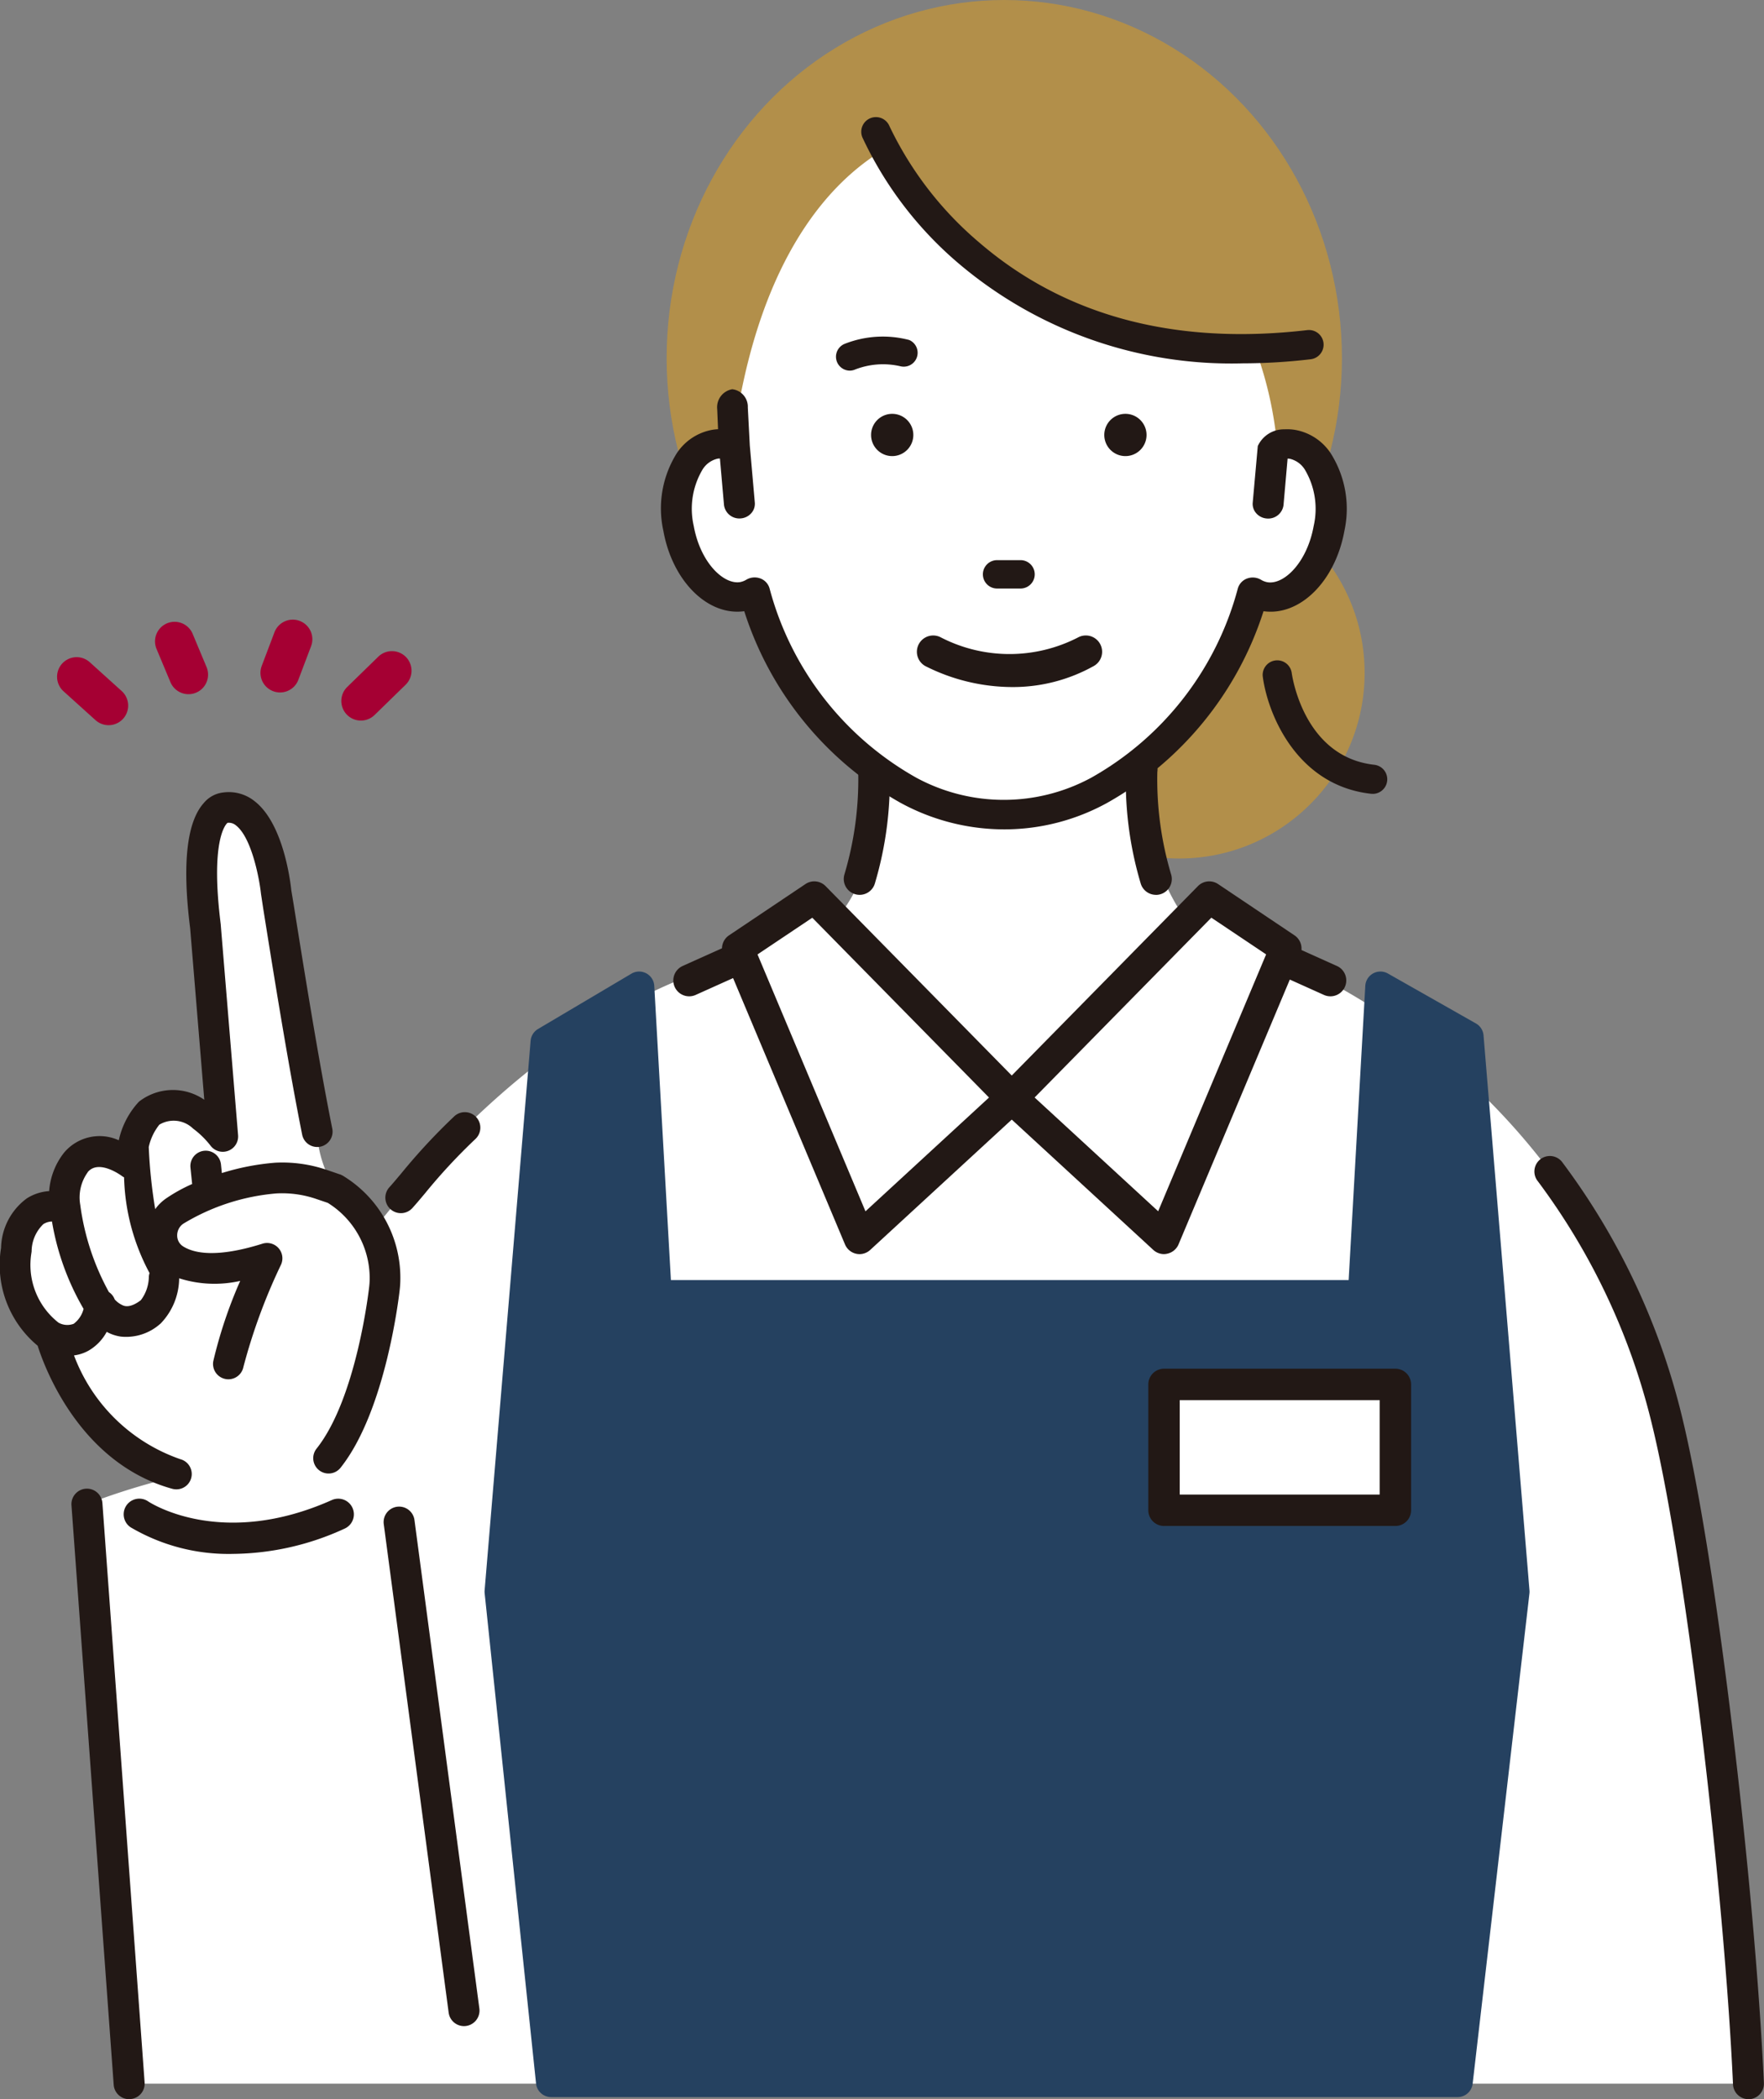<svg xmlns="http://www.w3.org/2000/svg" width="76.161" height="90.609" viewBox="0 0 76.161 90.609">
  <rect x="0" y="0" width="76.161" height="90.609" fill="#808080" stroke="none"/>
  <g id="bnr_biz_ilst" transform="translate(-1812.908 -1192.569)">
    <circle id="楕円形_446" data-name="楕円形 446" cx="8.011" cy="8.011" r="8.011" transform="translate(1855.804 1213.604)" fill="#b28f4a"/>
    <path id="パス_42012" data-name="パス 42012" d="M1911.187,1459.727a29.165,29.165,0,0,0-14.849-18.717q-.648-.332-1.338-.661a7.063,7.063,0,0,1-1,.767c-6.918-2.357-5.429-12.976-5.429-12.976h-11.566s2.576,10.428-5.386,12.847a6.507,6.507,0,0,1-.806-.638c-13.557,3.932-21.847,21.788-21.847,21.788a30.589,30.589,0,0,0-5.906,1.606l1.823,25.013H1914.8C1914.421,1480.307,1912.687,1465.55,1911.187,1459.727Z" transform="translate(-26.403 -206.248)" fill="#fff"/>
    <ellipse id="楕円形_447" data-name="楕円形 447" cx="14.578" cy="15.458" rx="14.578" ry="15.458" transform="translate(1841.69 1192.569)" fill="#b28f4a"/>
    <path id="パス_42013" data-name="パス 42013" d="M2073.181,1249.628a1.519,1.519,0,0,0-.841.111c-1.019-9.861-9.788-13.921-13.3-13.671-1.958-.2-7.9,1.451-9.877,11.745l-.457,2.357a1.518,1.518,0,0,0-.841-.111c-1.217.206-1.65,1.291-1.606,3.005.052,1.991,1.587,3.39,2.8,3.185a1.46,1.46,0,0,0,.535-.212c.39,1.624,3.748,9.017,10.48,10.139a12.779,12.779,0,0,0,11.366-10.139,1.464,1.464,0,0,0,.535.212c1.218.2,2.473-1.221,2.8-3.185S2074.4,1249.834,2073.181,1249.628Z" transform="translate(-204.302 -38.072)" fill="#fff"/>
    <path id="パス_42014" data-name="パス 42014" d="M2116.726,1226.032s3.448,9.335,16.99,9.579C2133.716,1235.611,2135.738,1218.982,2116.726,1226.032Z" transform="translate(-265.999 -27.773)" fill="#b28f4a"/>
    <path id="パス_42015" data-name="パス 42015" d="M2128.1,1243.824a18.2,18.2,0,0,1-12.243-4.3,16.029,16.029,0,0,1-4.172-5.457.633.633,0,0,1,1.172-.479,15.075,15.075,0,0,0,3.874,5.019c3.692,3.175,8.457,4.447,14.162,3.782a.633.633,0,1,1,.147,1.258A25.364,25.364,0,0,1,2128.1,1243.824Z" transform="translate(-261.545 -35.571)" fill="#221815"/>
    <path id="パス_42016" data-name="パス 42016" d="M2196.845,1336.074a.912.912,0,1,0,.912.912A.912.912,0,0,0,2196.845,1336.074Z" transform="translate(-335.347 -125.642)" fill="#221815"/>
    <path id="パス_42017" data-name="パス 42017" d="M2116.863,1336.986a.912.912,0,1,0-.912.912A.912.912,0,0,0,2116.863,1336.986Z" transform="translate(-264.522 -125.642)" fill="#221815"/>
    <path id="パス_42018" data-name="パス 42018" d="M2103.4,1310.789a.6.6,0,0,1-.2-1.162,4.485,4.485,0,0,1,2.77-.161.6.6,0,0,1-.381,1.134,3.319,3.319,0,0,0-1.987.154A.592.592,0,0,1,2103.4,1310.789Z" transform="translate(-253.808 -102.222)" fill="#221815"/>
    <path id="パス_42019" data-name="パス 42019" d="M2071.1,1330.312a2.33,2.33,0,0,0-1.542-1,2.115,2.115,0,0,0-.443-.022,1.244,1.244,0,0,0-1.155.722l-.219,2.445a.61.61,0,0,0,.145.449.673.673,0,0,0,.465.234.665.665,0,0,0,.72-.578l.176-2.008a.6.6,0,0,1,.093.007,1.043,1.043,0,0,1,.649.464,3.313,3.313,0,0,1,.384,2.438c-.283,1.571-1.276,2.542-1.992,2.428a.816.816,0,0,1-.285-.109.705.705,0,0,0-.6-.051.646.646,0,0,0-.4.438,13.284,13.284,0,0,1-6.334,8.163,7.935,7.935,0,0,1-7.538,0,13.277,13.277,0,0,1-6.341-8.167.645.645,0,0,0-.4-.438.707.707,0,0,0-.6.051.8.8,0,0,1-.282.108c-.717.107-1.712-.858-1.994-2.427a3.314,3.314,0,0,1,.384-2.439,1.039,1.039,0,0,1,.647-.463.626.626,0,0,1,.1-.007l.176,2.008a.667.667,0,0,0,.719.578.674.674,0,0,0,.466-.234.608.608,0,0,0,.145-.449l-.216-2.461-.086-1.646a.76.76,0,0,0-.672-.786.787.787,0,0,0-.65.853l.037.872a2.215,2.215,0,0,0-.233.024,2.327,2.327,0,0,0-1.54,1,4.479,4.479,0,0,0-.588,3.363c.39,2.173,1.92,3.686,3.492,3.469a14.557,14.557,0,0,0,6.742,8.268,9.362,9.362,0,0,0,4.505,1.149,9.208,9.208,0,0,0,4.414-1.139,14.585,14.585,0,0,0,6.759-8.278c1.571.222,3.1-1.295,3.492-3.469A4.48,4.48,0,0,0,2071.1,1330.312Z" transform="translate(-200.747 -118.19)" fill="#221815"/>
    <path id="パス_42020" data-name="パス 42020" d="M2154.437,1388.028h1.013a.612.612,0,0,0,0-1.225h-1.013a.612.612,0,0,0,0,1.225Z" transform="translate(-298.48 -170.056)" fill="#221815"/>
    <path id="パス_42021" data-name="パス 42021" d="M2135.058,1415.158a8.367,8.367,0,0,1-3.756-.906.7.7,0,0,1,.682-1.232h0a6.469,6.469,0,0,0,5.906,0,.7.7,0,0,1,.684,1.231A7.16,7.16,0,0,1,2135.058,1415.158Z" transform="translate(-278.444 -192.933)" fill="#221815"/>
    <path id="パス_42022" data-name="パス 42022" d="M2255.594,1427.15a.649.649,0,0,1-.07,0c-3.229-.359-4.472-3.472-4.678-5.068a.63.63,0,0,1,1.249-.162c.021.154.524,3.64,3.568,3.978a.63.63,0,0,1-.069,1.256Z" transform="translate(-383.419 -200.318)" fill="#221815"/>
    <path id="パス_42023" data-name="パス 42023" d="M1840.18,1735.133a.669.669,0,0,1-.667-.62l-1.823-25.013a.669.669,0,1,1,1.335-.1l1.823,25.013a.669.669,0,0,1-.619.716Z" transform="translate(-21.696 -451.955)" fill="#221815"/>
    <path id="パス_42024" data-name="パス 42024" d="M1947.276,1582.577a.669.669,0,0,1-.5-1.118c.153-.169.324-.373.519-.605a26.251,26.251,0,0,1,2.283-2.457.669.669,0,1,1,.913.979,24.694,24.694,0,0,0-2.171,2.339c-.207.247-.389.463-.552.643A.667.667,0,0,1,1947.276,1582.577Z" transform="translate(-117.057 -337.643)" fill="#221815"/>
    <path id="パス_42025" data-name="パス 42025" d="M2354.26,1633.965a.669.669,0,0,1-.668-.639c-.371-8.2-2.058-22.921-3.6-28.893a28.757,28.757,0,0,0-4.859-10.133.669.669,0,0,1,1.071-.8,30.091,30.091,0,0,1,5.085,10.6c1.557,6.047,3.263,20.9,3.636,29.167a.669.669,0,0,1-.638.7Z" transform="translate(-465.861 -350.787)" fill="#221815"/>
    <path id="パス_42026" data-name="パス 42026" d="M1949.429,1737.528a.669.669,0,0,1-.662-.581l-2.8-21.07a.669.669,0,1,1,1.326-.176l2.8,21.07a.671.671,0,0,1-.664.757Z" transform="translate(-116.488 -457.504)" fill="#221815"/>
    <path id="パス_42027" data-name="パス 42027" d="M2024.113,1532.211a.654.654,0,0,0-.329-.515l-3.8-2.155a.654.654,0,0,0-.976.532l-.719,12.7h-29.261l-.719-12.7a.654.654,0,0,0-.986-.526l-4.033,2.389a.655.655,0,0,0-.319.508l-1.986,23.716a.678.678,0,0,0,0,.123l2.22,21.17a.654.654,0,0,0,.651.586h39.137a.654.654,0,0,0,.65-.579l2.453-21.17a.629.629,0,0,0,0-.13Z" transform="translate(-147.153 -294.951)" fill="#254160"/>
    <g id="グループ_18081" data-name="グループ 18081" transform="translate(1862.487 1251.648)">
      <rect id="長方形_8472" data-name="長方形 8472" width="9.989" height="5.432" transform="translate(0.678 0.678)" fill="#fff"/>
      <path id="パス_42028" data-name="パス 42028" d="M2221.868,1673.97h-9.989a.678.678,0,0,1-.678-.678v-5.432a.678.678,0,0,1,.678-.678h9.989a.678.678,0,0,1,.678.678v5.432A.678.678,0,0,1,2221.868,1673.97Zm-9.311-1.356h8.633v-4.076h-8.633Z" transform="translate(-2211.201 -1667.182)" fill="#221815"/>
    </g>
    <g id="グループ_18082" data-name="グループ 18082" transform="translate(1844.08 1230.612)">
      <path id="パス_42029" data-name="パス 42029" d="M2072.135,1503.692l8.524,8.67-6.572,6.05-5.257-12.507Z" transform="translate(-2068.145 -1503.007)" fill="#fff"/>
      <path id="パス_42030" data-name="パス 42030" d="M2069.271,1514.281a.684.684,0,0,1-.631-.419l-5.257-12.507a.685.685,0,0,1,.25-.834l3.3-2.214a.684.684,0,0,1,.869.089l8.523,8.67a.685.685,0,0,1-.024.983l-6.571,6.05A.685.685,0,0,1,2069.271,1514.281Zm-4.408-12.936,4.661,11.088,5.334-4.911-7.63-7.761Z" transform="translate(-2063.329 -1498.191)" fill="#221815"/>
    </g>
    <g id="グループ_18083" data-name="グループ 18083" transform="translate(1855.909 1230.612)">
      <path id="パス_42031" data-name="パス 42031" d="M2172.38,1503.692l-8.524,8.67,6.572,6.05,5.257-12.507Z" transform="translate(-2163.171 -1503.008)" fill="#fff"/>
      <path id="パス_42032" data-name="パス 42032" d="M2165.611,1514.282a.685.685,0,0,1-.464-.181l-6.572-6.05a.684.684,0,0,1-.024-.983l8.524-8.67a.685.685,0,0,1,.869-.089l3.3,2.214a.685.685,0,0,1,.25.834l-5.257,12.507a.685.685,0,0,1-.486.4A.677.677,0,0,1,2165.611,1514.282Zm-5.587-6.76,5.334,4.911,4.661-11.088-2.365-1.584Z" transform="translate(-2158.355 -1498.193)" fill="#221815"/>
    </g>
    <path id="パス_42033" data-name="パス 42033" d="M2047.12,1522.875a.685.685,0,0,1-.281-1.309l1.752-.788a.685.685,0,0,1,.562,1.249l-1.752.788A.682.682,0,0,1,2047.12,1522.875Z" transform="translate(-204.458 -287.301)" fill="#221815"/>
    <path id="パス_42034" data-name="パス 42034" d="M2257.227,1522.877a.682.682,0,0,1-.281-.06l-1.752-.788a.684.684,0,1,1,.562-1.249l1.752.788a.685.685,0,0,1-.281,1.309Z" transform="translate(-386.877 -287.303)" fill="#221815"/>
    <path id="パス_42035" data-name="パス 42035" d="M2106.248,1459.946a.685.685,0,0,1-.66-.868,14.332,14.332,0,0,0,.6-4.436.685.685,0,0,1,1.351-.225,15.467,15.467,0,0,1-.629,5.027A.685.685,0,0,1,2106.248,1459.946Z" transform="translate(-256.226 -228.752)" fill="#221815"/>
    <path id="パス_42036" data-name="パス 42036" d="M2204.36,1459.948a.685.685,0,0,1-.659-.5,15.468,15.468,0,0,1-.629-5.027.684.684,0,1,1,1.35.225,14.34,14.34,0,0,0,.6,4.436.685.685,0,0,1-.66.868Z" transform="translate(-341.546 -228.754)" fill="#221815"/>
    <path id="パス_42037" data-name="パス 42037" d="M1834.186,1492.821a3.371,3.371,0,0,0,.024-.427,4.509,4.509,0,0,0-2.093-3.8l-.084-.054a5.179,5.179,0,0,1-.689-1.728c-.614-3.036-1.512-9.245-1.733-11.071,0,0-1.122-4.349-2.335-3.656,0,0-1.529.313-.83,5.139l.746,9.053s-1.625-2.171-3.176-1.01a3.224,3.224,0,0,0-.777,2.195s-1.5-1.138-2.389-.067a2.479,2.479,0,0,0-.466,1.963s-1.846-.634-2.106,1.819a3.865,3.865,0,0,0,1.5,3.72s1.249,4.792,5.42,5.945l.154,2.154c4.6,1.462,6.57-1.317,6.57-1.317l-.143-1.522C1833.648,1497.806,1834.186,1492.821,1834.186,1492.821Z" transform="translate(-4.662 -244.661)" fill="#fff"/>
    <g id="グループ_18084" data-name="グループ 18084" transform="translate(1815.373 1219.315)">
      <path id="パス_42038" data-name="パス 42038" d="M1835.537,1423.1a.845.845,0,0,1-1.167.033l-1.38-1.245a.845.845,0,1,1,1.133-1.255l1.379,1.245a.846.846,0,0,1,.061,1.194Z" transform="translate(-1832.712 -1418.795)" fill="#a50033"/>
      <path id="パス_42039" data-name="パス 42039" d="M1868.7,1411.053a.846.846,0,0,1-1.381-.267l-.6-1.434a.845.845,0,0,1,1.558-.655l.6,1.434A.845.845,0,0,1,1868.7,1411.053Z" transform="translate(-1862.425 -1408.086)" fill="#a50033"/>
      <path id="パス_42040" data-name="パス 42040" d="M1934.109,1419.849l-.013.012-1.334,1.3a.845.845,0,0,1-1.178-1.213l1.334-1.3a.845.845,0,0,1,1.191,1.2Z" transform="translate(-1919.056 -1417.043)" fill="#a50033"/>
      <path id="パス_42041" data-name="パス 42041" d="M1904.683,1410.326a.846.846,0,0,1-1.392-.893l.551-1.455a.845.845,0,0,1,1.581.6l-.551,1.455A.84.84,0,0,1,1904.683,1410.326Z" transform="translate(-1894.457 -1407.432)" fill="#a50033"/>
    </g>
    <path id="パス_42042" data-name="パス 42042" d="M1827.811,1483.808l-.084-.054-.012-.006c-.015-.009-.032-.017-.048-.025l-.025-.012a.552.552,0,0,0-.051-.023l-.008,0-.568-.194a5.931,5.931,0,0,0-2.228-.31,10.536,10.536,0,0,0-2.3.447l-.038-.37a.662.662,0,1,0-1.318.135l.073.708a6.964,6.964,0,0,0-1.129.625,1.92,1.92,0,0,0-.466.46,22.051,22.051,0,0,1-.279-2.683,2.353,2.353,0,0,1,.457-.963,1.2,1.2,0,0,1,1.455.167,3.909,3.909,0,0,1,.755.737.662.662,0,0,0,1.19-.452l-.746-9.056v-.008l0-.017h0c-.453-3.584.188-4.313.289-4.4a.474.474,0,0,1,.366.111c.687.533,1.017,2.349,1.079,2.945l.1.66c.427,2.673,1.072,6.712,1.679,9.743a.662.662,0,1,0,1.3-.26c-.6-2.995-1.244-7.026-1.67-9.693l-.1-.6c-.05-.475-.364-2.894-1.582-3.839a1.778,1.778,0,0,0-1.357-.377,1.276,1.276,0,0,0-.846.463c-.733.825-.929,2.642-.581,5.4l.61,7.4a2.385,2.385,0,0,0-2.778.05.6.6,0,0,0-.062.053,3.549,3.549,0,0,0-.851,1.646,2,2,0,0,0-2.36.531,3.038,3.038,0,0,0-.647,1.663,2.045,2.045,0,0,0-.96.311,2.725,2.725,0,0,0-1.116,2.141,4.532,4.532,0,0,0,1.58,4.222c.269.856,1.781,5.062,5.813,6.176a.561.561,0,0,0,.079.016h0a.662.662,0,0,0,.27-1.294,7.535,7.535,0,0,1-4.593-4.48,1.75,1.75,0,0,0,.618-.2,2.074,2.074,0,0,0,.794-.817,1.8,1.8,0,0,0,.194.093,1.841,1.841,0,0,0,.416.112,2.213,2.213,0,0,0,1.682-.534l.036-.03a2.846,2.846,0,0,0,.8-1.942s0-.008,0-.011a5.022,5.022,0,0,0,2.636.113,19.7,19.7,0,0,0-1.161,3.458.662.662,0,0,0,.523.776l.033.006a.7.7,0,0,0,.095.007.663.663,0,0,0,.649-.535,24.827,24.827,0,0,1,1.617-4.4.662.662,0,0,0-.8-.917c-1.99.625-2.959.408-3.421.115a.55.55,0,0,1-.256-.462.608.608,0,0,1,.259-.514,9.232,9.232,0,0,1,4.025-1.31,4.565,4.565,0,0,1,1.73.242l.489.166.02.013a3.824,3.824,0,0,1,1.788,3.237,3.137,3.137,0,0,1-.02.357c-.005.048-.529,4.808-2.273,7a.663.663,0,0,0,.106.931.662.662,0,0,0,.93-.106c1.96-2.462,2.529-7.46,2.552-7.671a4.254,4.254,0,0,0,.029-.507A5.142,5.142,0,0,0,1827.811,1483.808Zm-11.116-.217h0c.482-.578,1.47.163,1.48.17a.622.622,0,0,0,.09.056,9.211,9.211,0,0,0,1.1,4.131.636.636,0,0,0-.031.16,1.7,1.7,0,0,1-.346,1.011c-.458.349-.7.254-.775.223a1.038,1.038,0,0,1-.352-.256.66.66,0,0,0-.251-.318,10.717,10.717,0,0,1-1.233-3.733.064.064,0,0,0,0-.008A1.857,1.857,0,0,1,1816.7,1483.591Zm-2.429,3.475h0c0-.016.005-.033.007-.048a1.649,1.649,0,0,1,.509-1.185.75.75,0,0,1,.37-.111,11.117,11.117,0,0,0,1.365,3.772,1.162,1.162,0,0,1-.427.643.776.776,0,0,1-.656-.049A3.165,3.165,0,0,1,1814.266,1487.067Z" transform="translate(0 -240.428)" fill="#221815"/>
    <path id="パス_42043" data-name="パス 42043" d="M1860.539,1714.633a8.322,8.322,0,0,1-4.432-1.149.675.675,0,0,1,.756-1.119c.137.091,3.2,2.057,7.935-.056a.675.675,0,1,1,.551,1.233A11.724,11.724,0,0,1,1860.539,1714.633Z" transform="translate(-37.562 -454.992)" fill="#221815"/>
  </g>
</svg>
